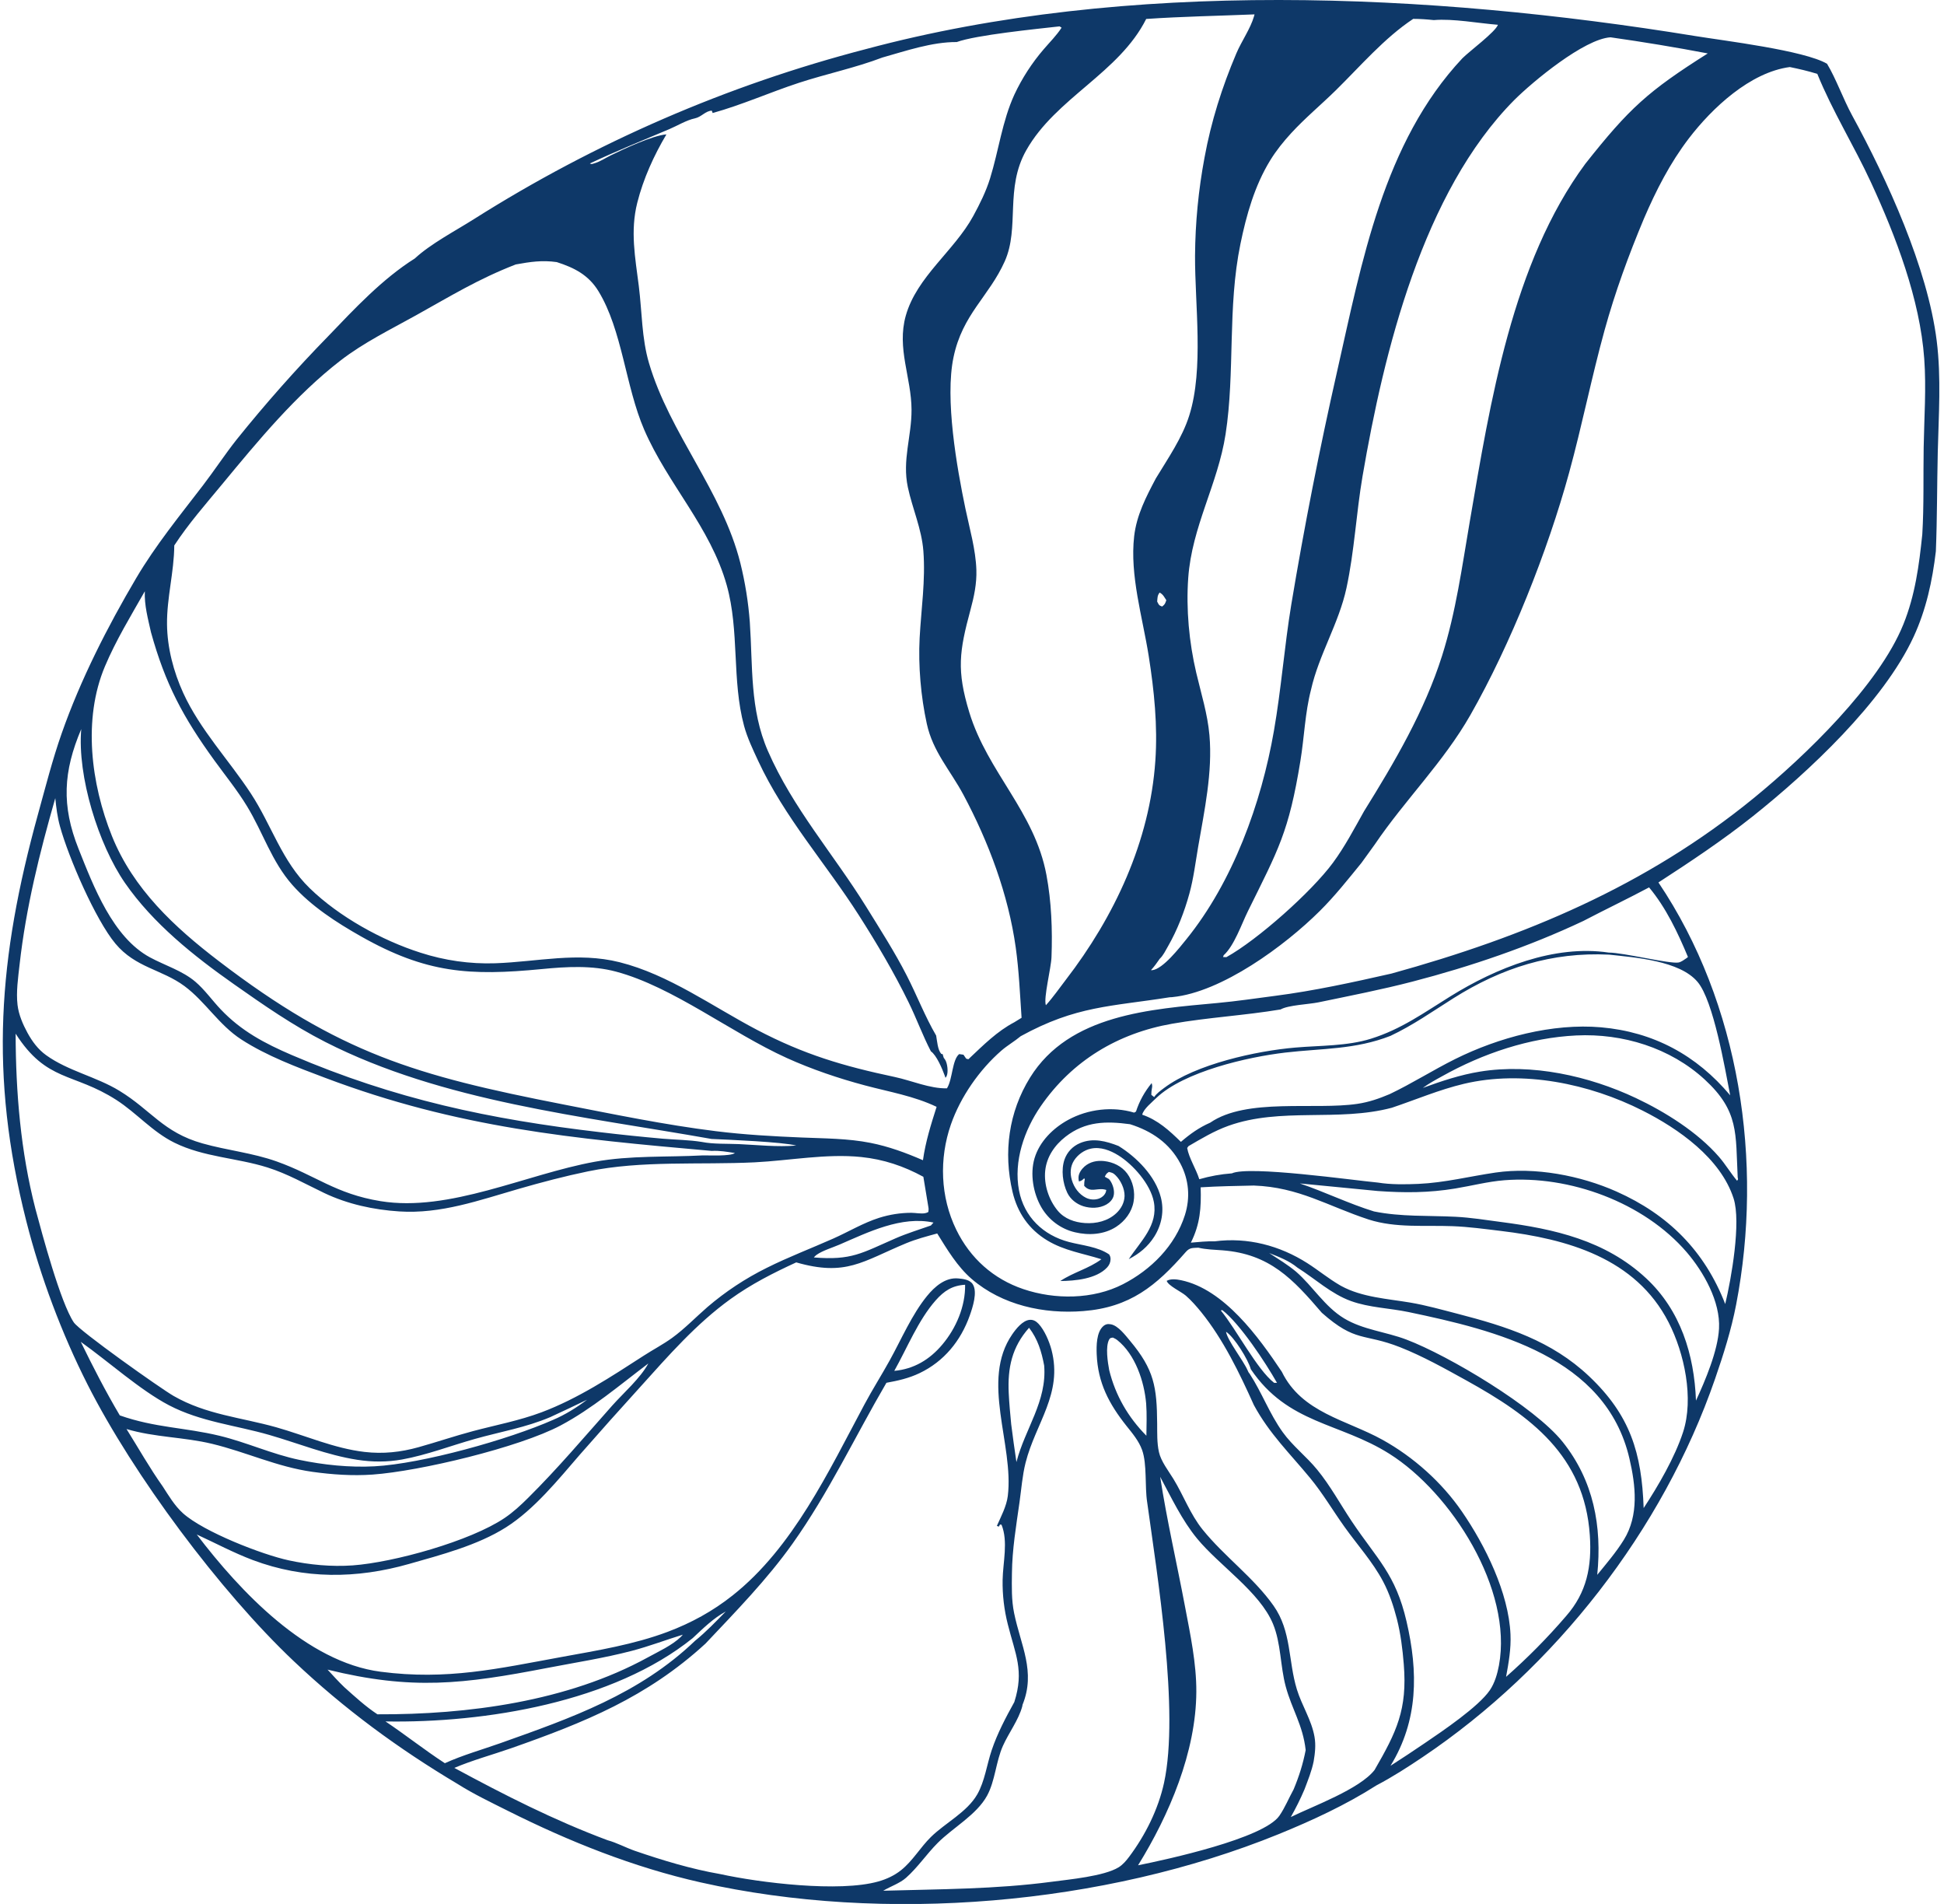 <svg width="48" height="47" viewBox="0 0 48 47" fill="none" xmlns="http://www.w3.org/2000/svg">
<path d="M45.112 1.574C45.333 1.939 45.511 2.445 45.732 2.85C46.596 4.432 47.595 6.615 47.82 8.414C47.934 9.325 47.868 10.25 47.846 11.164C47.827 11.98 47.832 12.794 47.799 13.609C47.713 14.339 47.56 15.048 47.25 15.719C46.504 17.334 44.642 19.066 43.279 20.151C42.538 20.74 41.742 21.27 40.949 21.784C42.962 24.774 43.546 28.688 42.868 32.204C42.748 32.828 42.554 33.44 42.347 34.039C41.054 37.779 38.397 41.176 35.129 43.374C34.76 43.622 34.379 43.868 33.985 44.074C33.23 44.556 32.397 44.941 31.57 45.278C27.259 47.03 21.834 47.488 17.299 46.468C15.643 46.095 14.059 45.462 12.543 44.703C12.126 44.494 11.694 44.288 11.3 44.039C9.836 43.168 8.498 42.185 7.257 41.01C5.43 39.282 3.297 36.417 2.163 34.18C1.524 32.919 0.997 31.515 0.649 30.143C-0.269 26.526 -0.041 23.651 0.938 20.1C1.121 19.437 1.295 18.753 1.523 18.104C1.988 16.779 2.651 15.477 3.363 14.271C3.843 13.458 4.435 12.734 5.007 11.988C5.293 11.615 5.551 11.22 5.842 10.852C6.555 9.965 7.31 9.112 8.105 8.298C8.756 7.619 9.441 6.885 10.243 6.38C10.634 6.017 11.248 5.697 11.704 5.408C14.696 3.516 17.96 2.1 21.38 1.212C27.841 -0.521 35.294 -0.179 41.847 0.888C42.571 1.006 44.546 1.243 45.112 1.574ZM47.464 13.19C47.507 12.475 47.486 11.759 47.498 11.044C47.51 10.316 47.565 9.581 47.512 8.855C47.407 7.389 46.809 5.827 46.196 4.501C45.778 3.595 45.248 2.75 44.872 1.824C44.647 1.754 44.423 1.702 44.193 1.655C43.215 1.784 42.275 2.665 41.699 3.418C41.236 4.024 40.89 4.7 40.59 5.399C40.211 6.304 39.881 7.204 39.619 8.152C39.298 9.314 39.063 10.504 38.744 11.668C38.213 13.606 37.296 15.914 36.306 17.65C35.64 18.818 34.692 19.743 33.945 20.846L33.617 21.3C33.285 21.707 32.96 22.119 32.587 22.489C31.723 23.348 30.164 24.494 28.951 24.614C28.929 24.616 28.906 24.619 28.883 24.618C27.429 24.849 26.575 24.826 25.203 25.579C25.05 25.707 24.876 25.805 24.726 25.935C24.184 26.407 23.716 27.077 23.479 27.759C23.186 28.602 23.217 29.549 23.612 30.357C23.956 31.062 24.53 31.574 25.269 31.823C26.046 32.086 26.988 32.081 27.727 31.702C28.419 31.347 29.016 30.753 29.257 29.995C29.393 29.565 29.357 29.123 29.146 28.724C28.878 28.217 28.434 27.919 27.902 27.752C27.313 27.673 26.801 27.678 26.31 28.06C26.044 28.267 25.845 28.552 25.808 28.896C25.771 29.242 25.896 29.62 26.116 29.886C26.284 30.088 26.534 30.175 26.789 30.192C27.067 30.211 27.357 30.143 27.565 29.947C27.683 29.836 27.763 29.688 27.767 29.524C27.77 29.343 27.671 29.136 27.544 29.012C27.486 28.954 27.456 28.948 27.379 28.93C27.318 28.971 27.311 28.982 27.279 29.049L27.38 29.105C27.388 29.114 27.396 29.123 27.404 29.133C27.479 29.234 27.53 29.402 27.495 29.527C27.47 29.616 27.398 29.689 27.319 29.734C27.149 29.831 26.93 29.834 26.747 29.776C26.58 29.722 26.429 29.605 26.352 29.443C26.239 29.206 26.198 28.877 26.283 28.627C26.348 28.439 26.486 28.295 26.668 28.218C26.988 28.083 27.311 28.169 27.618 28.289C28.064 28.565 28.529 29.031 28.663 29.558C28.749 29.891 28.684 30.234 28.503 30.523C28.345 30.774 28.131 30.949 27.871 31.083C28.159 30.642 28.602 30.251 28.489 29.665C28.406 29.232 27.978 28.747 27.612 28.52C27.412 28.396 27.172 28.304 26.935 28.355C26.767 28.391 26.611 28.504 26.518 28.65C26.427 28.794 26.417 28.967 26.465 29.129C26.519 29.315 26.64 29.482 26.816 29.569C26.914 29.617 27.035 29.625 27.138 29.587C27.207 29.561 27.269 29.509 27.299 29.44C27.31 29.413 27.311 29.401 27.315 29.374C27.303 29.371 27.291 29.368 27.279 29.365C27.085 29.319 26.925 29.454 26.77 29.272C26.77 29.215 26.772 29.169 26.785 29.114L26.771 29.086C26.721 29.133 26.708 29.149 26.64 29.165C26.632 29.119 26.628 29.11 26.63 29.06C26.634 28.96 26.706 28.86 26.777 28.797C26.914 28.677 27.086 28.643 27.262 28.662C27.484 28.687 27.695 28.786 27.831 28.968C27.975 29.161 28.032 29.427 27.99 29.663C27.945 29.922 27.777 30.143 27.561 30.284C27.263 30.478 26.883 30.501 26.544 30.42C26.195 30.339 25.895 30.116 25.713 29.804C25.512 29.458 25.429 28.981 25.544 28.593C25.668 28.177 26.003 27.848 26.375 27.645C26.864 27.378 27.471 27.306 28.004 27.466L28.049 27.44C28.134 27.178 28.262 26.95 28.436 26.737C28.451 26.791 28.453 26.814 28.442 26.87C28.431 26.926 28.428 26.97 28.428 27.027L28.498 27.082C28.556 26.993 28.66 26.92 28.745 26.856C29.531 26.267 31.024 25.942 31.982 25.86C32.593 25.807 33.263 25.826 33.852 25.641C34.596 25.409 35.163 24.998 35.813 24.595C36.942 23.895 38.376 23.315 39.72 23.515C40.091 23.516 41.229 23.8 41.445 23.76C41.514 23.747 41.587 23.69 41.645 23.651L41.678 23.624C41.427 23.023 41.137 22.408 40.718 21.906C40.181 22.192 39.634 22.453 39.096 22.734C37.757 23.366 36.313 23.858 34.882 24.23C34.119 24.429 33.325 24.583 32.552 24.744C32.314 24.793 31.808 24.811 31.62 24.919C30.733 25.067 29.832 25.116 28.944 25.271C27.609 25.504 26.476 26.18 25.697 27.308C25.291 27.896 25.023 28.668 25.161 29.388C25.287 30.043 25.761 30.493 26.393 30.659C26.716 30.744 27.106 30.774 27.387 30.967C27.411 31.008 27.421 31.035 27.421 31.085C27.419 31.165 27.388 31.232 27.335 31.289C27.07 31.573 26.539 31.62 26.18 31.623C26.502 31.407 26.884 31.317 27.195 31.085C26.738 30.94 26.279 30.875 25.86 30.622C25.405 30.348 25.121 29.936 25 29.419C24.772 28.447 24.905 27.453 25.433 26.601C26.403 25.037 28.417 24.913 30.057 24.76C30.532 24.716 31.005 24.646 31.478 24.584C32.447 24.459 33.405 24.249 34.358 24.033C37.638 23.127 40.643 21.874 43.31 19.695C44.566 18.668 46.389 16.917 46.996 15.414C47.287 14.694 47.385 13.957 47.464 13.19ZM39.144 4.043C40.231 2.67 40.691 2.252 42.167 1.319C41.37 1.167 40.569 1.035 39.766 0.921C39.117 0.96 37.847 2.013 37.389 2.47C35.135 4.742 34.171 8.673 33.642 11.761C33.486 12.677 33.443 13.602 33.246 14.516C33.058 15.389 32.565 16.162 32.371 17.025C32.222 17.599 32.205 18.197 32.109 18.782C31.822 20.546 31.564 20.971 30.811 22.497C30.656 22.811 30.474 23.347 30.215 23.58L30.198 23.625L30.281 23.628C31.052 23.201 32.383 22.016 32.911 21.3C33.205 20.902 33.438 20.457 33.68 20.026C34.434 18.814 35.173 17.557 35.607 16.187C35.95 15.102 36.099 13.991 36.291 12.873C36.795 9.938 37.338 6.488 39.144 4.043ZM42.721 27.039C42.589 26.368 42.31 24.709 41.916 24.24C41.475 23.714 40.37 23.636 39.729 23.566C38.312 23.498 37.08 23.891 35.886 24.643C35.37 24.968 34.886 25.31 34.333 25.571C33.458 25.913 32.64 25.878 31.732 25.984C30.81 26.092 29.239 26.45 28.553 27.102C28.452 27.204 28.235 27.373 28.203 27.517C28.589 27.648 28.872 27.908 29.158 28.188C29.386 27.992 29.606 27.835 29.881 27.714C30.782 27.095 32.459 27.407 33.518 27.249C33.803 27.206 34.048 27.121 34.313 27.009C34.866 26.746 35.382 26.416 35.929 26.144C37.002 25.61 38.333 25.255 39.533 25.36C40.827 25.474 41.889 26.047 42.721 27.039ZM36.108 1.439C36.288 1.259 36.924 0.789 36.986 0.612C36.494 0.573 35.885 0.456 35.402 0.496C35.231 0.478 35.066 0.466 34.894 0.466C34.18 0.939 33.59 1.633 32.98 2.232C32.618 2.587 32.224 2.914 31.881 3.287C31.688 3.497 31.511 3.717 31.362 3.96C30.978 4.586 30.775 5.307 30.628 6.022C30.304 7.595 30.499 9.185 30.261 10.72C30.069 11.957 29.429 12.998 29.339 14.267C29.284 15.036 29.36 15.856 29.537 16.608C29.658 17.124 29.816 17.619 29.863 18.151C29.943 19.063 29.738 20.011 29.584 20.906C29.518 21.288 29.471 21.683 29.368 22.058C29.246 22.503 29.069 22.961 28.839 23.361C28.782 23.459 28.72 23.591 28.636 23.667C28.567 23.767 28.501 23.86 28.419 23.949C28.429 23.949 28.439 23.951 28.448 23.95C28.714 23.925 29.129 23.388 29.29 23.19C30.441 21.769 31.144 19.832 31.455 18.041C31.635 17.01 31.713 15.96 31.883 14.927C32.205 12.995 32.583 11.074 33.016 9.164C33.624 6.479 34.156 3.52 36.108 1.439ZM42.598 32.191C42.747 31.571 42.995 30.171 42.804 29.582C42.483 28.589 41.44 27.861 40.558 27.416C39.244 26.751 37.602 26.411 36.15 26.754C35.537 26.899 34.961 27.146 34.365 27.346C33.038 27.698 31.622 27.328 30.33 27.792C29.979 27.918 29.667 28.106 29.346 28.293L29.313 28.339C29.355 28.584 29.534 28.859 29.612 29.11C29.875 29.034 30.144 28.985 30.417 28.965C30.842 28.77 33.4 29.135 34.025 29.193C34.338 29.245 34.71 29.239 35.026 29.225C35.671 29.196 36.292 29.038 36.929 28.945C37.901 28.804 39.024 29.018 39.916 29.415C41.194 29.985 42.09 30.88 42.598 32.191ZM41.876 34.575C42.106 34.077 42.416 33.347 42.445 32.797C42.481 32.132 42.064 31.398 41.648 30.913C40.589 29.68 38.749 29.008 37.145 29.135C36.739 29.167 36.335 29.273 35.932 29.339C35.281 29.447 34.673 29.448 34.019 29.401L32.095 29.214C32.712 29.423 33.305 29.714 33.925 29.905C34.593 30.041 35.267 30.003 35.943 30.037C36.316 30.056 36.694 30.117 37.065 30.166C38.379 30.338 39.637 30.618 40.645 31.555C41.496 32.347 41.833 33.439 41.876 34.575ZM33.94 43.693C34.483 42.753 34.752 42.204 34.661 41.082C34.631 40.706 34.584 40.331 34.491 39.965C34.409 39.647 34.303 39.327 34.149 39.037C33.892 38.552 33.514 38.136 33.197 37.691C32.912 37.292 32.661 36.864 32.349 36.486C31.851 35.882 31.34 35.389 30.96 34.685C30.604 33.893 30.204 33.064 29.658 32.389C29.542 32.247 29.419 32.106 29.281 31.985C29.164 31.884 28.848 31.742 28.807 31.619C28.908 31.561 29.051 31.58 29.162 31.603C30.227 31.825 31.081 33.012 31.65 33.863C32.143 34.876 33.251 35.051 34.135 35.542C34.899 35.965 35.601 36.592 36.097 37.314C36.671 38.148 37.252 39.322 37.296 40.347C37.312 40.703 37.251 41.045 37.187 41.394C37.715 40.929 38.211 40.428 38.67 39.893C39.18 39.311 39.307 38.67 39.255 37.902C39.123 35.932 37.792 34.955 36.208 34.078C35.678 33.785 35.134 33.48 34.57 33.257C33.668 32.902 33.481 33.152 32.638 32.407C31.922 31.572 31.351 30.955 30.184 30.865C29.987 30.85 29.78 30.846 29.588 30.8C29.443 30.81 29.378 30.792 29.276 30.909C28.545 31.746 27.897 32.275 26.746 32.365C25.774 32.442 24.746 32.221 23.992 31.572C23.638 31.267 23.386 30.843 23.141 30.449C22.883 30.52 22.621 30.588 22.373 30.691C21.294 31.14 20.889 31.516 19.66 31.163C19.09 31.425 18.548 31.7 18.036 32.069C17.189 32.68 16.501 33.47 15.804 34.243C15.305 34.792 14.81 35.346 14.321 35.905C13.782 36.528 13.191 37.262 12.491 37.705C11.792 38.147 10.888 38.383 10.1 38.607C8.807 38.975 7.512 38.988 6.242 38.511C5.769 38.333 5.317 38.091 4.858 37.88C5.932 39.29 7.573 41.031 9.399 41.268C11.041 41.482 12.289 41.192 13.882 40.901C14.754 40.742 15.649 40.597 16.483 40.284C17.068 40.064 17.601 39.772 18.092 39.382C19.581 38.202 20.462 36.317 21.344 34.67C21.541 34.301 21.766 33.948 21.968 33.582C22.256 33.062 22.515 32.452 22.89 31.992C23.078 31.762 23.342 31.529 23.659 31.559C23.782 31.57 23.947 31.588 24.02 31.704C24.141 31.897 24.016 32.274 23.945 32.474C23.722 33.102 23.308 33.609 22.705 33.897C22.439 34.024 22.175 34.083 21.887 34.135C21.112 35.462 20.463 36.849 19.569 38.106C18.939 38.993 18.163 39.785 17.419 40.574C15.976 41.899 14.43 42.521 12.616 43.158C12.154 43.319 11.667 43.451 11.218 43.642C12.456 44.311 13.684 44.936 15.004 45.428C15.222 45.486 15.454 45.612 15.673 45.688C16.353 45.922 17.069 46.139 17.778 46.262C18.761 46.477 20.723 46.719 21.689 46.445C21.89 46.388 22.081 46.3 22.246 46.169C22.534 45.941 22.724 45.604 22.985 45.348C23.343 44.996 23.875 44.738 24.13 44.295C24.314 43.974 24.367 43.559 24.485 43.208C24.624 42.794 24.834 42.397 25.045 42.016C25.294 41.234 25.07 40.841 24.884 40.097C24.793 39.739 24.75 39.371 24.756 39.002C24.764 38.563 24.897 38.055 24.729 37.639L24.692 37.634L24.662 37.686L24.614 37.668C24.717 37.436 24.852 37.183 24.884 36.929C25.039 35.661 24.205 34.082 24.993 32.94C25.085 32.806 25.25 32.596 25.425 32.581C25.514 32.574 25.583 32.615 25.643 32.679C25.79 32.835 25.908 33.114 25.963 33.322C26.246 34.405 25.571 35.128 25.323 36.108C25.243 36.426 25.219 36.761 25.173 37.085C25.09 37.672 24.992 38.246 24.986 38.84C24.982 39.168 24.973 39.497 25.04 39.821C25.203 40.618 25.58 41.265 25.248 42.083C25.246 42.096 25.245 42.11 25.241 42.123C25.151 42.458 24.905 42.78 24.763 43.099C24.59 43.486 24.572 43.962 24.372 44.328C24.112 44.803 23.526 45.118 23.151 45.496C22.879 45.769 22.66 46.099 22.371 46.355C22.218 46.491 21.985 46.568 21.808 46.674C23.208 46.634 24.573 46.638 25.967 46.453C26.4 46.395 27.258 46.317 27.62 46.096C27.724 46.032 27.808 45.932 27.881 45.835C28.281 45.301 28.599 44.664 28.742 44.009C29.124 42.245 28.575 38.895 28.325 37.082C28.264 36.694 28.325 36.142 28.2 35.794C28.12 35.571 27.96 35.381 27.814 35.199C27.384 34.657 27.108 34.14 27.079 33.431C27.071 33.224 27.072 32.89 27.238 32.74C27.297 32.687 27.355 32.677 27.431 32.692C27.609 32.725 27.791 32.966 27.901 33.098C28.499 33.812 28.565 34.238 28.572 35.145C28.574 35.378 28.565 35.618 28.616 35.846C28.666 36.072 28.85 36.309 28.972 36.506C29.224 36.917 29.388 37.38 29.694 37.759C30.23 38.423 30.955 38.943 31.445 39.637C31.892 40.269 31.805 40.999 32.022 41.705C32.144 42.103 32.385 42.461 32.457 42.875C32.493 43.078 32.47 43.279 32.436 43.48C32.388 43.719 32.295 43.946 32.209 44.174C32.109 44.41 31.997 44.632 31.872 44.855C32.419 44.586 33.572 44.167 33.94 43.693ZM33.795 30.105C32.783 29.774 32.075 29.306 30.959 29.266C30.521 29.276 30.083 29.282 29.646 29.31C29.662 29.817 29.633 30.217 29.404 30.676C29.6 30.659 29.796 30.638 29.994 30.643C30.803 30.538 31.598 30.747 32.28 31.182C32.554 31.357 32.805 31.565 33.086 31.728L33.12 31.747C33.63 32.025 34.257 32.06 34.821 32.155C35.215 32.222 35.604 32.332 35.991 32.432C37.193 32.743 38.31 33.096 39.238 33.975C40.251 34.934 40.537 35.867 40.584 37.228C40.944 36.68 41.352 35.981 41.557 35.354C41.829 34.521 41.59 33.403 41.2 32.643C40.384 31.052 38.69 30.583 37.055 30.386C36.662 30.339 36.264 30.284 35.868 30.269C35.174 30.242 34.466 30.319 33.795 30.105ZM32.239 43.202C32.17 42.583 31.9 42.201 31.746 41.631C31.61 41.128 31.632 40.567 31.431 40.084C31.103 39.296 30.108 38.649 29.558 37.981C29.186 37.53 28.922 36.97 28.646 36.456C28.811 37.527 29.058 38.591 29.259 39.656C29.39 40.346 29.542 41.058 29.539 41.763C29.532 43.249 28.87 44.803 28.1 46.046C28.822 45.901 31.2 45.384 31.589 44.824C31.726 44.626 31.824 44.385 31.941 44.173C32.075 43.853 32.173 43.543 32.239 43.202ZM32.035 31.292C31.832 31.124 31.579 31.027 31.337 30.932C31.56 31.078 31.795 31.22 32 31.391C32.418 31.754 32.707 32.255 33.189 32.546C33.655 32.827 34.221 32.876 34.725 33.068C35.769 33.464 37.894 34.731 38.584 35.594C39.348 36.549 39.559 37.679 39.438 38.876C39.665 38.598 39.905 38.318 40.094 38.013C40.471 37.405 40.388 36.67 40.232 36.002C39.649 33.497 36.932 32.84 34.778 32.389C34.31 32.291 33.809 32.281 33.359 32.118C32.868 31.941 32.473 31.568 32.035 31.292ZM28.54 11.809C28.837 11.318 29.192 10.808 29.365 10.255C29.727 9.108 29.502 7.522 29.507 6.31C29.513 5.498 29.591 4.689 29.741 3.891C29.904 3 30.173 2.151 30.527 1.318C30.653 1.02 30.875 0.709 30.963 0.404C30.968 0.388 30.972 0.371 30.976 0.355C30.085 0.392 29.191 0.407 28.301 0.468C27.632 1.802 26.07 2.417 25.34 3.709C24.806 4.652 25.182 5.614 24.809 6.45C24.419 7.322 23.764 7.755 23.543 8.822C23.328 9.846 23.624 11.533 23.838 12.558C23.941 13.052 24.092 13.565 24.108 14.069C24.119 14.41 24.05 14.73 23.962 15.056C23.687 16.076 23.616 16.545 23.934 17.587C24.388 19.068 25.546 20.035 25.838 21.599C25.962 22.259 25.988 22.953 25.963 23.624C25.954 23.897 25.762 24.637 25.824 24.815C26 24.622 26.155 24.397 26.315 24.189C27.514 22.633 28.391 20.77 28.527 18.78C28.587 17.914 28.498 17.047 28.363 16.192C28.212 15.238 27.893 14.204 28.004 13.237C28.064 12.716 28.299 12.264 28.54 11.809ZM30.884 33.8C30.822 33.565 30.475 33.005 30.272 32.875C30.308 33.093 30.691 33.569 30.808 33.833C30.831 33.885 30.819 33.864 30.856 33.913C31.157 34.375 31.344 34.897 31.672 35.354C31.916 35.694 32.259 35.956 32.523 36.28C32.849 36.677 33.094 37.133 33.379 37.559C34.009 38.499 34.458 38.856 34.729 40.025C35.019 41.272 35.022 42.471 34.333 43.59C34.619 43.407 34.902 43.22 35.182 43.029C35.618 42.733 36.508 42.132 36.786 41.724C36.907 41.546 36.971 41.323 37.011 41.112C37.358 39.236 35.832 36.849 34.306 35.888C33.075 35.111 31.801 35.156 30.884 33.8ZM25.224 25.125C25.185 24.547 25.16 23.963 25.08 23.39C24.897 22.081 24.409 20.781 23.789 19.621C23.467 19.018 23.034 18.558 22.884 17.866C22.737 17.196 22.671 16.433 22.707 15.749C22.746 15.027 22.855 14.326 22.799 13.599C22.756 13.051 22.53 12.56 22.416 12.028C22.273 11.355 22.51 10.776 22.507 10.113C22.503 9.316 22.138 8.602 22.365 7.793C22.636 6.831 23.56 6.195 24.03 5.334C24.192 5.037 24.347 4.725 24.447 4.401C24.659 3.717 24.745 2.993 25.046 2.336C25.236 1.93 25.481 1.552 25.773 1.213C25.92 1.041 26.09 0.873 26.212 0.683L26.162 0.651C25.584 0.716 24.105 0.863 23.623 1.038C23.014 1.034 22.37 1.256 21.787 1.42C21.122 1.674 20.403 1.823 19.725 2.045C19.014 2.278 18.316 2.591 17.596 2.79L17.576 2.732C17.419 2.736 17.321 2.888 17.157 2.922C16.953 2.964 16.72 3.106 16.526 3.188C15.869 3.465 15.211 3.732 14.565 4.035C14.606 4.059 14.617 4.048 14.663 4.035C14.815 3.994 14.944 3.902 15.084 3.834C15.415 3.672 16.112 3.345 16.455 3.317C16.145 3.839 15.886 4.409 15.736 5.001C15.558 5.704 15.684 6.357 15.773 7.062C15.853 7.695 15.843 8.351 16.025 8.965C16.538 10.705 17.834 12.12 18.28 13.898C18.399 14.377 18.477 14.865 18.514 15.357C18.589 16.451 18.512 17.509 18.96 18.537C19.576 19.95 20.582 21.086 21.385 22.38C21.73 22.938 22.091 23.499 22.39 24.084C22.64 24.572 22.839 25.092 23.115 25.564C23.14 25.703 23.151 25.915 23.242 26.017L23.276 26.023C23.28 26.037 23.283 26.051 23.287 26.064C23.311 26.142 23.295 26.096 23.337 26.161C23.393 26.248 23.419 26.466 23.374 26.563C23.367 26.579 23.355 26.593 23.345 26.607C23.338 26.588 23.332 26.57 23.326 26.551C23.267 26.386 23.122 26.045 22.985 25.953C22.781 25.56 22.63 25.141 22.435 24.744C22.078 24.012 21.647 23.283 21.208 22.596C20.387 21.31 19.369 20.179 18.719 18.78C18.59 18.502 18.453 18.216 18.372 17.919C18.066 16.786 18.262 15.58 17.944 14.446C17.542 13.012 16.489 11.954 15.906 10.607C15.442 9.532 15.367 8.156 14.777 7.189C14.531 6.786 14.177 6.608 13.747 6.47C13.386 6.419 13.093 6.463 12.735 6.528C11.804 6.889 11.126 7.309 10.266 7.787C9.637 8.137 8.983 8.456 8.411 8.897C7.303 9.752 6.375 10.878 5.486 11.953C5.077 12.448 4.656 12.925 4.303 13.465C4.299 14.12 4.117 14.756 4.124 15.413C4.13 15.992 4.285 16.581 4.524 17.106C4.941 18.017 5.648 18.756 6.192 19.585C6.709 20.372 6.955 21.254 7.648 21.927C8.373 22.631 9.426 23.213 10.383 23.518C10.979 23.711 11.604 23.8 12.23 23.779C13.268 23.743 14.263 23.493 15.298 23.753C16.514 24.058 17.593 24.847 18.692 25.423C19.856 26.032 20.814 26.315 22.092 26.586C22.506 26.674 22.962 26.877 23.383 26.866C23.385 26.863 23.386 26.858 23.388 26.855C23.521 26.633 23.51 26.162 23.683 26.021L23.789 26.036L23.856 26.133C23.875 26.137 23.893 26.148 23.913 26.146C23.922 26.145 23.927 26.133 23.934 26.126C24.28 25.8 24.621 25.457 25.045 25.235L25.224 25.125ZM17.325 28.189C17.619 28.247 17.943 28.23 18.243 28.243C18.723 28.265 19.18 28.318 19.661 28.279C19.323 28.189 17.974 28.134 17.569 28.116C14.401 27.553 10.928 27.198 8.031 25.721C7.232 25.314 6.507 24.81 5.775 24.295C4.788 23.601 3.779 22.798 3.085 21.795C2.431 20.848 1.906 19.163 2.006 17.998C1.561 19.046 1.515 19.888 1.939 20.953C2.311 21.887 2.785 23.136 3.702 23.633C4.07 23.832 4.504 23.962 4.825 24.236C5.054 24.431 5.24 24.696 5.448 24.915C5.956 25.452 6.541 25.76 7.208 26.046C9.76 27.138 12.091 27.63 14.819 27.949C15.335 28.011 15.852 28.064 16.369 28.11C16.683 28.136 17.015 28.139 17.325 28.189ZM17.351 28.522C17.509 28.518 18.029 28.549 18.146 28.463C17.954 28.434 17.766 28.399 17.572 28.411C14.133 28.106 11.309 27.845 8.031 26.608C7.331 26.344 6.591 26.069 5.96 25.661C5.405 25.303 5.07 24.725 4.557 24.344C3.996 23.928 3.349 23.892 2.849 23.293C2.358 22.704 1.693 21.17 1.48 20.396C1.417 20.167 1.389 19.938 1.365 19.703C0.976 21.058 0.642 22.402 0.484 23.808C0.448 24.129 0.395 24.486 0.433 24.808C0.462 25.049 0.563 25.283 0.678 25.495C0.796 25.71 0.938 25.903 1.139 26.048C1.68 26.438 2.377 26.578 2.948 26.927C3.734 27.406 4.027 27.952 5 28.226C5.608 28.398 6.233 28.458 6.833 28.672C7.798 29.016 8.283 29.47 9.395 29.651C11.098 29.928 12.988 28.987 14.685 28.679C15.566 28.519 16.463 28.569 17.351 28.522ZM17.162 40.504C17.433 40.285 17.677 40.029 17.921 39.78C17.612 39.948 17.36 40.199 17.104 40.438C15.141 42.021 11.979 42.537 9.519 42.495C10.015 42.828 10.483 43.2 10.984 43.526C11.422 43.327 11.896 43.194 12.35 43.033C14.102 42.411 15.789 41.819 17.162 40.504ZM13.66 35.049C13.952 34.925 14.242 34.745 14.495 34.553C14.194 34.699 13.892 34.842 13.588 34.982C12.985 35.239 12.355 35.344 11.729 35.52C11.131 35.688 10.536 35.919 9.925 36.029C9.558 36.095 9.189 36.093 8.821 36.036C8.074 35.92 7.374 35.632 6.651 35.423C5.817 35.182 4.956 35.099 4.173 34.69C3.462 34.318 2.672 33.606 1.994 33.124C2.295 33.74 2.608 34.349 2.958 34.94C3.831 35.247 4.564 35.236 5.424 35.444C6.089 35.605 6.714 35.896 7.388 36.037C7.988 36.163 8.636 36.23 9.247 36.197C10.426 36.134 12.562 35.535 13.66 35.049ZM23.126 27.323C22.563 27.054 21.955 26.954 21.357 26.794C20.707 26.621 20.04 26.395 19.426 26.117C18.045 25.491 16.617 24.362 15.213 23.986C14.616 23.826 13.989 23.863 13.38 23.922C11.594 24.095 10.522 24.026 8.913 23.115C8.309 22.773 7.683 22.37 7.22 21.847C6.703 21.261 6.496 20.552 6.097 19.899C5.859 19.508 5.562 19.142 5.293 18.771C4.519 17.703 4.081 16.883 3.728 15.608C3.654 15.274 3.561 14.941 3.576 14.596C3.232 15.201 2.862 15.807 2.591 16.45C2.041 17.753 2.248 19.352 2.763 20.636C3.288 21.945 4.311 22.891 5.402 23.725C8.383 26.005 10.269 26.552 13.905 27.263C15.149 27.505 16.42 27.769 17.677 27.924C18.377 28.011 19.088 28.051 19.792 28.08C20.357 28.104 20.934 28.102 21.49 28.212C21.943 28.301 22.367 28.458 22.789 28.641C22.853 28.183 22.986 27.763 23.126 27.323ZM42.906 29.063C42.852 27.982 42.943 27.433 42.092 26.649C41.238 25.864 40.065 25.506 38.921 25.561C37.767 25.616 36.615 26.004 35.609 26.567C35.445 26.657 35.283 26.745 35.131 26.856C35.591 26.688 36.06 26.531 36.545 26.453C37.821 26.247 39.232 26.559 40.39 27.105C41.111 27.445 41.916 27.948 42.443 28.556C42.605 28.743 42.732 28.959 42.891 29.148C42.923 29.097 42.917 29.125 42.906 29.063ZM31.531 34.137C31.252 33.642 30.616 32.677 30.181 32.341L30.143 32.349C30.533 32.824 31.036 33.807 31.46 34.136L31.531 34.137ZM28.798 14.817C28.745 14.736 28.719 14.673 28.633 14.628C28.574 14.703 28.582 14.755 28.572 14.849C28.615 14.931 28.609 14.941 28.694 14.973C28.765 14.919 28.767 14.902 28.798 14.817ZM28.3 34.645C28.253 34.103 28.031 33.434 27.587 33.081C27.553 33.054 27.517 33.037 27.478 33.019C27.434 33.029 27.411 33.022 27.387 33.066C27.29 33.245 27.352 33.63 27.388 33.824C27.543 34.449 27.854 34.985 28.306 35.442C28.309 35.177 28.32 34.909 28.3 34.645ZM25.782 33.709C25.717 33.364 25.625 33.059 25.409 32.777C24.987 33.252 24.876 33.765 24.907 34.393C24.919 34.648 24.944 34.906 24.968 35.16C25.008 35.471 25.05 35.782 25.097 36.092C25.311 35.264 25.854 34.594 25.782 33.709ZM23.83 31.715C23.513 31.734 23.312 31.865 23.103 32.101C22.673 32.588 22.4 33.274 22.081 33.841C22.564 33.797 22.955 33.563 23.266 33.193C23.608 32.788 23.838 32.249 23.83 31.715ZM23.049 30.18C22.258 30.008 21.429 30.421 20.728 30.724C20.555 30.799 20.315 30.869 20.163 30.976C20.137 30.994 20.115 31.017 20.095 31.041C21.03 31.117 21.275 30.934 22.115 30.568C22.397 30.445 22.695 30.355 22.985 30.252L23.049 30.18ZM22.923 29.8L22.799 29.05C22.313 28.785 21.817 28.619 21.266 28.562C20.405 28.473 19.496 28.65 18.633 28.693C17.285 28.759 15.844 28.642 14.518 28.916C13.943 29.035 13.37 29.186 12.805 29.349C11.836 29.628 10.885 29.972 9.859 29.905C9.223 29.864 8.585 29.726 8.007 29.451C7.543 29.229 7.094 28.973 6.602 28.819C5.842 28.58 5.031 28.566 4.306 28.208C3.761 27.939 3.375 27.476 2.873 27.153C1.81 26.47 1.154 26.717 0.386 25.517C0.389 26.968 0.511 28.431 0.874 29.839C1.044 30.473 1.493 32.152 1.822 32.644C1.969 32.862 3.966 34.276 4.285 34.459C5.09 34.922 5.947 34.988 6.819 35.233C7.541 35.437 8.252 35.755 9.001 35.842C9.457 35.895 9.89 35.849 10.331 35.726C10.782 35.6 11.226 35.449 11.679 35.328C12.244 35.178 12.82 35.07 13.37 34.864C14.272 34.525 15.083 33.99 15.89 33.469C16.121 33.319 16.373 33.188 16.595 33.027C16.903 32.804 17.179 32.516 17.467 32.266C17.913 31.884 18.405 31.559 18.93 31.299C19.467 31.03 20.025 30.819 20.572 30.576C20.953 30.407 21.312 30.188 21.71 30.062C21.968 29.981 22.235 29.939 22.504 29.939C22.606 29.94 22.742 29.967 22.84 29.949C22.883 29.941 22.889 29.935 22.922 29.918C22.928 29.873 22.932 29.845 22.923 29.8ZM16.86 40.353C16.438 40.483 16.029 40.64 15.601 40.752C14.91 40.933 14.209 41.04 13.509 41.175C11.436 41.575 10.174 41.729 8.088 41.216C8.224 41.363 8.358 41.513 8.503 41.651C8.765 41.885 9.025 42.125 9.319 42.319C11.546 42.329 14.009 42.003 15.992 40.916C16.257 40.77 16.596 40.617 16.814 40.405C16.833 40.386 16.842 40.375 16.86 40.353ZM16.008 33.658C15.305 34.189 14.62 34.775 13.841 35.189C12.822 35.73 10.365 36.319 9.197 36.401C8.705 36.436 8.201 36.401 7.712 36.333C6.841 36.211 6.079 35.845 5.237 35.642C4.537 35.473 3.827 35.485 3.124 35.277C3.418 35.747 3.697 36.242 4.018 36.694C4.169 36.927 4.31 37.168 4.518 37.356C5.031 37.816 6.472 38.377 7.133 38.519C7.643 38.629 8.184 38.68 8.706 38.643C9.721 38.57 11.611 38.045 12.459 37.473C12.67 37.331 12.861 37.154 13.041 36.975C13.769 36.254 14.438 35.461 15.119 34.695C15.396 34.385 15.813 34.021 16.008 33.658Z" fill="#0E3868"/>
</svg>
